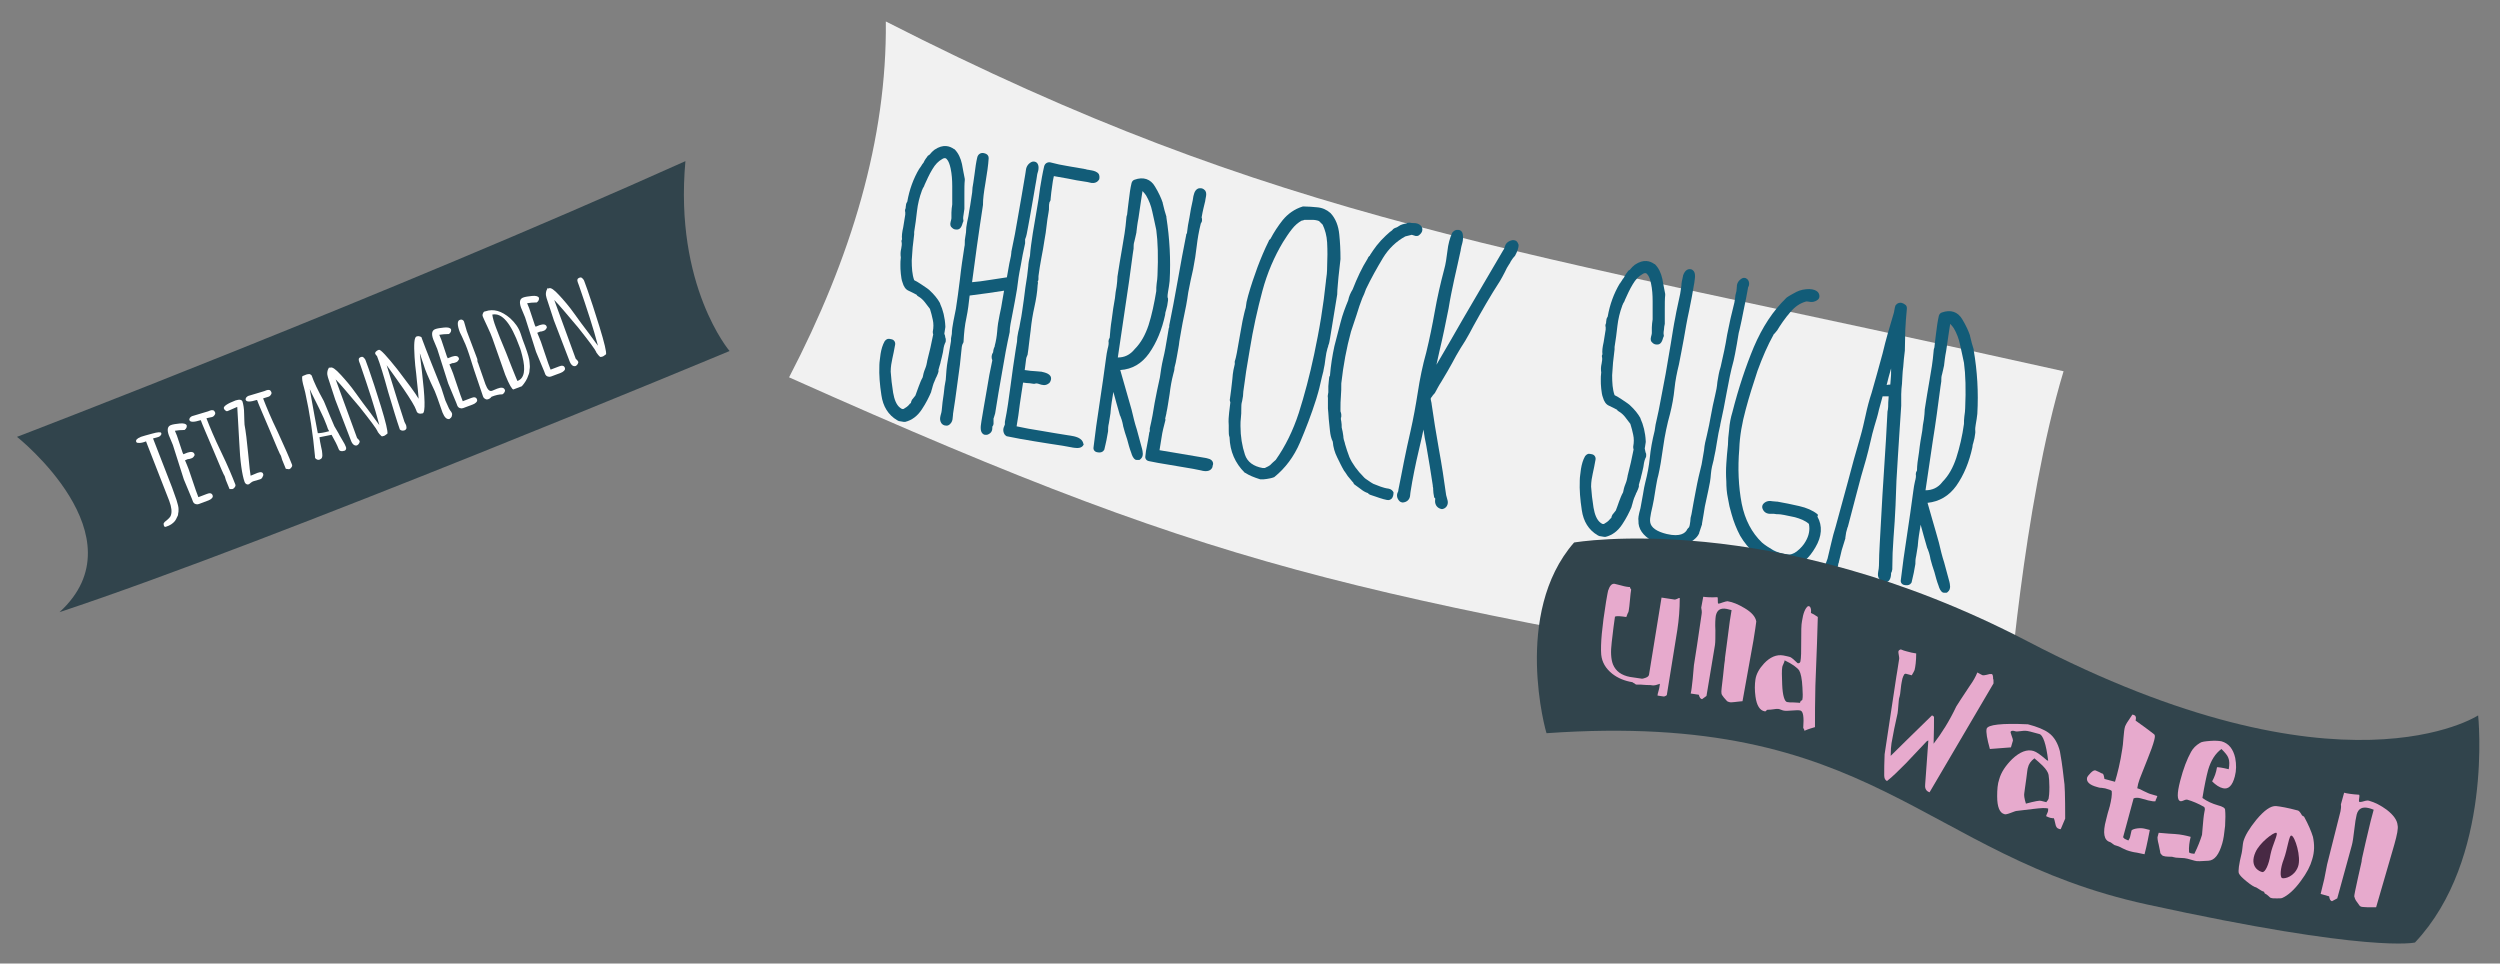 <?xml version="1.0" encoding="utf-8"?>
<!-- Generator: Adobe Illustrator 22.1.0, SVG Export Plug-In . SVG Version: 6.00 Build 0)  -->
<svg version="1.1" id="Ebene_1" xmlns="http://www.w3.org/2000/svg" xmlns:xlink="http://www.w3.org/1999/xlink" x="0px" y="0px"
	 viewBox="0 0 617.5 238" style="enable-background:new 0 0 617.5 238;" xml:space="preserve">
<rect x="0" y="0" width="617.5" height="238" fill="#808080" stroke="none"/>
<style type="text/css">
	.st0{fill:#31444C;}
	.st1{fill:#FFFFFF;}
	.st2{fill:#F1F1F1;}
	.st3{fill:#125C78;}
	.st4{fill:#E7AACD;}
	.st5{fill:#482944;}
</style>
<path class="st0" d="M4.2,107.9c0,0,31,24.6,10.5,43.3c53.1-17.6,165.5-64.5,165.5-64.5s-13.7-16.1-10.9-46.9
	C95.4,73,4.2,107.9,4.2,107.9"/>
<g>
	<path class="st1" d="M37.8,108.3l4.7,12.1l1.1,3.1c0.3,1,0.5,1.7,0.5,2.2c0,0.5,0,0.9-0.1,1.2c0,0.3-0.1,0.6-0.3,0.9
		c-0.1,0.3-0.3,0.6-0.5,0.9c-0.5,0.6-1.2,1.1-2.2,1.4c-0.2,0.1-0.4,0-0.5-0.2l-0.1-0.5c0-0.1,0.1-0.3,0.3-0.5
		c0.9-0.7,1.4-1.2,1.5-1.6c0.3-0.8,0.2-2-0.4-3.6l-5.7-14.6l0-0.1c-0.7,0.3-1.3,0.4-1.6,0.4c-0.4,0-0.6,0-0.7-0.1
		c-0.1,0-0.1-0.1-0.2-0.3c0-0.1,0-0.3,0.2-0.5c0.2-0.2,0.5-0.4,1-0.6c0.5-0.2,1.4-0.4,2.8-0.8c1.4-0.4,2.1-0.4,2.2-0.2
		c0.1,0.2,0.1,0.4-0.1,0.6c-0.1,0.2-0.3,0.3-0.5,0.4L37.8,108.3z"/>
	<path class="st1" d="M42.7,109.9l-1-2.4c-0.5-1.4-0.3-2.2,0.5-2.5c0.5-0.2,1.3-0.3,2.2-0.4c1-0.1,1.5,0.1,1.7,0.4
		c0.1,0.4,0,0.8-0.5,1.2c-1,0-1.8,0.1-2.4,0.2c0.2,0.4,0.3,0.8,0.5,1.2l1.4,4.2c0,0,0.1,0.2,0.2,0.4l1-0.4c0.9-0.3,1.5-0.2,1.7,0.3
		c0.1,0.2,0.1,0.4-0.1,0.6c-0.1,0.2-0.3,0.4-0.6,0.5c-0.3,0.1-0.5,0.2-0.9,0.2l-0.7,0.3c0.3,0.7,0.6,1.4,0.9,2.2l1.8,5.3
		c0.4,1.1,0.6,1.6,0.6,1.6l2.1-0.8c0.7-0.3,1.2-0.2,1.4,0.3c0.1,0.3,0.1,0.5-0.2,0.8c-0.2,0.2-0.5,0.4-0.8,0.5l-2.4,0.9
		c-0.3,0.1-0.5,0.1-0.8,0c-0.3-0.1-0.5-0.3-0.6-0.5l-0.3-0.8l-2-4.8L42.7,109.9z"/>
	<path class="st1" d="M56.7,120.8l-0.9-2.2c0,0-0.1-0.3-0.3-1c-0.2-0.2-1.1-2.3-2.8-6.4c-1.7-4-2.8-6.5-3.1-7.4c0,0-0.1,0-0.1,0
		c-1.6,0.5-2.5,0.5-2.7,0c-0.1-0.2,0-0.4,0.1-0.6c0.2-0.2,0.3-0.3,0.5-0.4l4-1.2l0.5-0.2c0.6-0.2,1-0.1,1.2,0.4
		c0.1,0.2,0.1,0.5-0.1,0.7c-0.1,0.2-0.3,0.4-0.6,0.5l-1.4,0.3l0.1,0.3c0.7,1.8,1.8,4.5,3.5,8s2.8,6.2,3.5,8c0.1,0.2,0.1,0.5-0.1,0.7
		c-0.1,0.2-0.3,0.4-0.6,0.5L56.7,120.8z"/>
	<path class="st1" d="M64.2,118.4l-1.7,0.5c-0.1,0-0.3,0.2-0.5,0.3c-0.2,0.2-0.4,0.3-0.5,0.4c-0.2,0.1-0.4,0.1-0.6,0
		c-0.2-0.1-0.4-0.3-0.5-0.6c-0.6-1.7-1.1-5-1.3-9.7c-0.3-4.8-0.4-7.7-0.5-8.8l-2.3,1c-0.2,0.1-0.4,0.1-0.6-0.1
		c-0.2-0.1-0.3-0.3-0.4-0.5c-0.2-0.5,0.8-1.2,2.9-2c1-0.3,1.5-0.2,1.7,0.3c0.2,0.7,0.4,1.7,0.4,3c0,1.3,0.1,2.2,0.1,2.7
		c0.3,1.6,0.6,4,0.9,7.2c0.3,3.2,0.5,5,0.6,5.4l0.5-0.2l1.2-0.5l0,0c0.8-0.3,1.3-0.2,1.4,0.3c0.1,0.2,0,0.4-0.1,0.6
		C64.7,118.2,64.5,118.3,64.2,118.4z"/>
	<path class="st1" d="M70.6,115.8l-0.9-2.2c0,0-0.1-0.3-0.3-1c-0.2-0.2-1.1-2.3-2.8-6.4c-1.7-4-2.8-6.5-3.1-7.4c0,0-0.1,0-0.1,0
		c-1.6,0.5-2.5,0.5-2.7,0c-0.1-0.2,0-0.4,0.1-0.6c0.2-0.2,0.3-0.3,0.5-0.4l4-1.2l0.5-0.2c0.6-0.2,1-0.1,1.2,0.4
		c0.1,0.2,0.1,0.5-0.1,0.7c-0.1,0.2-0.3,0.4-0.6,0.5L65,98.4l0.1,0.3c0.7,1.8,1.8,4.5,3.5,8c1.6,3.5,2.8,6.2,3.5,8
		c0.1,0.2,0.1,0.5-0.1,0.7c-0.1,0.2-0.3,0.4-0.6,0.5L70.6,115.8z"/>
	<path class="st1" d="M82.6,105.3l1,1.7c0.1,0.2,0.4,0.8,0.9,1.6c0.5,0.8,0.8,1.4,0.9,1.7l0,0c0.2,0.4,0.1,0.8-0.2,1
		c-0.4,0.1-0.7,0.2-1,0.1c-0.3,0-0.5-0.3-0.6-0.6c-0.3-0.8-0.9-2-1.7-3.4l-3,0.6c0.1,0.7,0.2,1.5,0.4,2.3c0.2,0.8,0.3,1.4,0.3,1.8
		c0.1,0.8-0.1,1.2-0.6,1.4c-0.2,0.1-0.5,0.1-0.7,0c-0.2-0.1-0.4-0.2-0.5-0.5l0-0.3c-0.5-5.5-1.3-10.7-2.4-15.7
		c0-0.1-0.1-0.5-0.3-1.2c-0.4-1.4-0.6-2.4-0.4-2.9l1-0.4c0.3-0.1,0.5-0.1,0.8-0.1c0.2,0.1,0.4,0.2,0.5,0.4c0.5,1.5,1.5,3.6,3,6.3
		C81.2,102.1,82.1,104.1,82.6,105.3z M81.3,106.5c-0.2-0.3-0.4-0.7-0.6-1.4c-0.3-0.7-0.6-1.6-1.1-2.6c-0.5-1-1-2.2-1.7-3.5
		c-0.7-1.3-1.1-2.3-1.4-2.9c0.9,5.2,1.6,8.8,2,10.9C79,107,79.9,106.9,81.3,106.5z"/>
	<path class="st1" d="M82.8,98.7L81,93.2c-0.3-0.9-0.2-1.7,0.3-2.5l0.1,0.2c0.1-0.1,0.1-0.1,0.2-0.1c0.5-0.2,1.3,0.4,2.5,1.7
		c1.2,1.3,2.5,2.8,3.7,4.5c1.2,1.7,2.4,3.3,3.7,5c1.2,1.7,2,2.7,2.2,3c-1.1-4.2-2.7-9.1-4.7-14.9l-0.3-0.8c-0.2-0.6-0.1-0.9,0.4-1.1
		c0.3-0.1,0.5-0.1,0.7,0.1c0.2,0.2,0.4,0.4,0.5,0.7l0.8,2.2c0.8,2.3,1.8,5.3,3,9.2c1.2,3.9,1.7,6.1,1.6,6.7c-0.5,0.4-0.8,0.6-1,0.6
		c-0.2,0.1-0.4,0.1-0.5,0s-0.3-0.3-0.5-0.5c-0.2-0.3-0.3-0.4-0.4-0.5l0-0.1c-0.3-0.7-1.8-2.7-4.5-6.1c-2.8-3.3-4.7-5.6-5.9-6.8
		l5.3,14.5c0,0,0.1,0.1,0.2,0.2c0.2,0.2,0.3,0.3,0.4,0.5c0.1,0.2,0,0.4-0.1,0.6c-0.1,0.2-0.3,0.4-0.5,0.5c-0.6,0.2-1.2-0.2-1.6-1.4
		L82.8,98.7z"/>
	<path class="st1" d="M109.3,101.9l-1.3-3.7c-0.3-0.9-0.8-2.1-1.6-3.7c-0.7-1.6-1.2-2.7-1.4-3.3c-0.2-0.6-0.4-1.3-0.7-2.1
		c-0.3-0.8-0.4-1.4-0.6-1.8c0,0.3,0.2,1.7,0.5,4.3c0.8,6.8,0.9,10.3,0.2,10.5c-0.4,0.1-0.7,0.1-1,0c-0.3-0.1-0.5-0.4-0.6-0.8
		c-0.3-0.9-1.4-2.7-3.1-5.2c-1.8-2.6-3.2-4.5-4.2-5.9c2.1,6.9,3.6,11.6,4.4,14l0.4,0.8c0.1,0.3,0.1,0.6,0.1,0.8
		c-0.1,0.2-0.2,0.4-0.5,0.5c-0.3,0.1-0.5,0.1-0.8,0c-0.2-0.1-0.4-0.2-0.4-0.4c-0.7-2-1.6-5-2.8-9c-1.1-4-2-7-2.8-9
		c-0.2-0.1-0.3-0.3-0.4-0.5c-0.1-0.2,0-0.4,0.2-0.6c0.2-0.2,0.4-0.3,0.7-0.4c0.4-0.1,1.9,1.5,4.6,4.9c2.6,3.4,4.4,5.8,5.2,7.2
		c0-0.3-0.1-1.1-0.2-2.3c-0.1-1.2-0.3-2.5-0.4-3.9c-0.2-1.4-0.3-2.7-0.4-4.1c-0.2-3.2-0.1-4.9,0.5-5.1c0.3-0.1,0.5-0.1,0.8,0
		c0.3,0.1,0.5,0.2,0.5,0.5c0.5,1.4,1.3,3.4,2.4,6.2c1.1,2.7,1.9,4.7,2.4,6l1,3.1l0,0c0.1,0.2,0.4,0.9,0.9,2l0.3,0.5
		c0.2,0.2,0.3,0.4,0.4,0.6c0.1,0.2,0.1,0.5,0,0.8c-0.1,0.3-0.3,0.5-0.6,0.7C110.3,103.6,109.8,103.1,109.3,101.9z"/>
	<path class="st1" d="M108,86.2l-1-2.4c-0.5-1.4-0.3-2.2,0.5-2.5c0.5-0.2,1.3-0.3,2.2-0.4c1-0.1,1.5,0.1,1.7,0.4
		c0.1,0.4,0,0.8-0.5,1.2c-1,0-1.8,0.1-2.4,0.2c0.2,0.4,0.3,0.8,0.5,1.2l1.4,4.2c0,0,0.1,0.2,0.2,0.4l1-0.4c0.9-0.3,1.5-0.2,1.7,0.3
		c0.1,0.2,0.1,0.4-0.1,0.6c-0.1,0.2-0.3,0.4-0.6,0.5c-0.3,0.1-0.5,0.2-0.9,0.2l-0.7,0.3c0.3,0.7,0.6,1.4,0.9,2.2l1.8,5.3
		c0.4,1.1,0.6,1.6,0.6,1.6l2.1-0.8c0.7-0.3,1.2-0.2,1.4,0.3c0.1,0.3,0.1,0.5-0.2,0.8c-0.2,0.2-0.5,0.4-0.8,0.5l-2.4,0.9
		c-0.3,0.1-0.5,0.1-0.8,0c-0.3-0.1-0.5-0.3-0.6-0.5l-0.3-0.8l-2-4.8L108,86.2z"/>
	<path class="st1" d="M115.3,81.8l2.6,6.9c0,0.3,0,0.7,0.2,1l0.2,0.6l1.6,4.6c0.5,1.3,1,1.9,1.7,1.6l1.2-0.5c1-0.4,1.7-0.3,1.9,0.3
		c0.1,0.2,0,0.4-0.1,0.6c-0.1,0.2-0.3,0.4-0.5,0.5c-0.8,0-1.7,0.2-2.7,0.6c-0.2,0.3-0.5,0.5-0.8,0.6c-0.3,0.1-0.5,0.1-0.8-0.1
		c-0.2-0.1-0.4-0.3-0.5-0.6c-0.5-1.4-1.2-3.6-2.2-6.5c-0.9-2.9-1.6-5.1-2.2-6.5l-0.1-0.2c-0.5-1.2-0.9-2-1.2-2.6
		c-0.7-1.8-0.7-2.9,0-3.1c0.2-0.1,0.4-0.1,0.6,0c0.2,0.1,0.3,0.2,0.4,0.4L115.3,81.8z"/>
	<path class="st1" d="M124.8,92.6l-3.2-9.1c-0.2-0.6-0.6-1.5-1.2-2.8c-0.6-1.2-0.9-2-1.1-2.4s-0.1-0.7,0-0.9
		c0.1-0.3,0.3-0.5,0.6-0.5c2-0.7,4-0.1,6.1,1.7c1.2,1.1,2.1,2.3,2.6,3.8l0.5,1.5l0.6,1.6c0.7,1.9,1.1,3.3,1.1,4
		c0.1,0.7,0.1,1.3,0,1.8c0,0.5-0.1,1-0.3,1.4c-0.3,1-0.9,1.9-1.6,2.7l-2.1,0.8C126.5,96.2,125.8,95.1,124.8,92.6z M127.5,93.4
		l0.3,0.7c1.7-0.6,2.1-2.7,1.2-6.2c-0.2-0.8-0.4-1.6-0.7-2.3c-2.1-5.8-4.3-8.4-6.7-7.9c0.1,0.8,0.4,1.9,0.9,3.2
		c0.5,1.3,1.3,3.4,2.5,6.2C126.1,89.9,126.9,92,127.5,93.4z"/>
	<path class="st1" d="M129.7,78.4l-1-2.4c-0.5-1.4-0.3-2.2,0.5-2.5c0.5-0.2,1.3-0.3,2.2-0.4c1-0.1,1.5,0.1,1.7,0.4
		c0.1,0.4,0,0.8-0.5,1.2c-1,0-1.8,0.1-2.4,0.2c0.2,0.4,0.3,0.8,0.5,1.2l1.4,4.2c0,0,0.1,0.2,0.2,0.4l1-0.4c0.9-0.3,1.5-0.2,1.7,0.3
		c0.1,0.2,0.1,0.4-0.1,0.6c-0.1,0.2-0.3,0.4-0.6,0.5c-0.3,0.1-0.5,0.2-0.9,0.2l-0.7,0.3c0.3,0.7,0.6,1.4,0.9,2.2l1.8,5.3
		c0.4,1.1,0.6,1.6,0.6,1.6l2.1-0.8c0.7-0.3,1.2-0.2,1.4,0.3c0.1,0.3,0.1,0.5-0.2,0.8c-0.2,0.2-0.5,0.4-0.8,0.5l-2.4,0.9
		c-0.3,0.1-0.5,0.1-0.8,0s-0.5-0.3-0.6-0.5l-0.3-0.8l-2-4.8L129.7,78.4z"/>
	<path class="st1" d="M136.8,79.1l-1.8-5.5c-0.3-0.9-0.2-1.7,0.3-2.5l0.1,0.2c0.1-0.1,0.1-0.1,0.2-0.1c0.5-0.2,1.3,0.4,2.5,1.7
		c1.2,1.3,2.5,2.8,3.7,4.5c1.2,1.7,2.4,3.3,3.7,5c1.2,1.7,2,2.7,2.2,3c-1.1-4.2-2.7-9.1-4.7-14.9l-0.3-0.8c-0.2-0.6-0.1-0.9,0.4-1.1
		c0.3-0.1,0.5-0.1,0.7,0.1c0.2,0.2,0.4,0.4,0.5,0.7l0.8,2.2c0.8,2.3,1.8,5.3,3,9.2c1.2,3.9,1.7,6.1,1.6,6.7c-0.5,0.4-0.8,0.6-1,0.6
		c-0.2,0.1-0.4,0.1-0.5,0c-0.2-0.1-0.3-0.3-0.5-0.5c-0.2-0.3-0.3-0.4-0.4-0.5l0-0.1c-0.3-0.7-1.8-2.7-4.5-6.1
		c-2.8-3.3-4.7-5.6-5.9-6.8l5.3,14.5c0,0,0.1,0.1,0.2,0.2c0.2,0.2,0.3,0.3,0.4,0.5c0.1,0.2,0,0.4-0.1,0.6c-0.1,0.2-0.3,0.4-0.5,0.5
		c-0.6,0.2-1.2-0.2-1.6-1.4L136.8,79.1z"/>
</g>
<path class="st2" d="M495.9,175.5c-163.1-29.5-185.1-30.5-301-82.3c15.4-29.6,24.2-58.9,23.9-87.9c97.8,49.9,153,55.6,290.9,86.4
	C499.6,125.1,495.9,175.5,495.9,175.5"/>
<path class="st3" d="M233.3,82.6c0-0.1-0.1-0.2,0-0.5l0.2-1.3c0-0.1,0-0.2,0-0.2c-0.1-2.2-0.6-4.1-1.3-5.6c0,0,0-0.1,0-0.1
	c-0.6-1.1-1.5-2.2-2.6-3.2c0,0-0.1-0.1-0.1-0.1c-0.6-0.5-1.3-0.9-2-1.4c-0.6-0.4-1.1-0.7-1.7-1c-0.5-1.4-0.6-3.1-0.6-4.9
	c0.1-2.1,0.3-4.2,0.6-6.4c0-0.2,0-0.5,0-0.6c0.3-1.7,0.5-3.5,0.7-5.2c0.2-1.7,0.6-3.4,1.2-5c0-0.1,0-0.1,0.1-0.2c0,0,0-0.1,0.1-0.3
	c0.2-0.3,0.3-0.5,0.4-0.7c0,0,0-0.1,0-0.1c0.6-1.3,1.2-2.7,2-4c0.7-1.2,1.5-2,2.4-2.5c0.3-0.2,0.6-0.3,0.9-0.2
	c0.2,0.1,0.8,0.6,1.2,2.5c0.3,1.4,0.4,2.9,0.4,4.4c0,1.6,0,3.1,0,4.5c-0.1,0.7-0.2,1.4-0.2,2c0,0.6,0,1.1,0,1.4
	c0,0.2-0.1,0.5-0.2,0.9c-0.2,0.7,0,1.2,0.3,1.4c0.2,0.2,0.5,0.5,1.1,0.5c1.1,0.1,1.4-1,1.6-1.7l0,0c0.2-0.3,0.2-0.6,0.1-0.9
	c0-0.3,0-0.7,0.1-1.1c0.1-0.5,0.1-0.9,0.2-1.4c0,0,0-0.1,0-0.1c0-0.9,0-2,0-3.5c0-1.4,0-2.6,0.1-3.5c0-0.1,0-0.2,0-0.3
	c-0.2-1.2-0.5-2.4-0.7-3.7c-0.3-1.4-0.9-2.7-1.8-3.6c0,0-0.1-0.1-0.2-0.1c-1-0.7-2.6-1.3-4.8,0.2c0,0,0,0,0,0
	c-0.4,0.3-0.8,0.7-1.2,1.2l-0.3,0.2c-0.1,0.1-0.2,0.1-0.2,0.2c-0.3,0.4-0.7,0.9-1,1.6c-0.2,0.2-0.4,0.5-0.5,0.7l-0.4,0.6
	c0,0,0,0.1-0.1,0.1c-1.5,2.5-2.5,5.3-3,8.2c-0.1,0.2-0.2,0.3-0.3,0.6c0,0,0,0.1,0,0.1c-0.1,0.5-0.1,0.8-0.1,0.9
	c-0.2,0.4-0.2,0.7-0.1,1c0,0.2,0,0.4,0,0.6c-0.1,0.7-0.3,1.8-0.5,3.1c-0.3,1.3-0.4,2.3-0.3,3c-0.1,0.2-0.2,0.4-0.1,0.7
	c0.1,0.5,0,1-0.1,1.6c-0.2,0.8-0.2,1.5-0.1,2.2c-0.1,0.7-0.1,1.3-0.1,1.8c0,0.6,0,1.4,0.1,2.2c0.1,0.9,0.2,1.6,0.4,2.1
	c0.3,1.1,0.8,1.8,1.5,2.1c0.8,0.4,1.5,0.7,2,1c0.1,0.2,0.2,0.3,0.4,0.4c0.7,0.4,1.2,0.9,1.6,1.4c0.4,0.6,0.9,1.1,1.3,1.7
	c0.3,0.9,0.5,1.8,0.7,2.7c0.2,0.9,0.2,1.9,0,2.9c0,0.3,0,0.5,0.1,0.7c-0.4,2.1-0.9,4.3-1.5,6.6c0,0,0,0.1,0,0.1
	c-0.1,0.5-0.2,1.1-0.5,1.8c-0.3,0.7-0.5,1.5-0.6,2.1c-0.4,0.7-0.7,1.5-1,2.3c-0.3,0.7-0.5,1.5-0.8,2.2l-0.8,1
	c-0.1,0.1-0.1,0.1-0.1,0.2c-0.1,0.2-0.2,0.4-0.2,0.6l-0.2,0.2c-0.1,0-0.1,0.1-0.2,0.2c-0.4,0.5-0.9,0.8-1.4,1.1
	c-0.1,0-0.3,0.2-0.9-0.3c-0.9-0.7-1.4-2-1.7-3.7c-0.3-1.9-0.5-3.6-0.6-5.2c0-1.2,0.2-2.3,0.4-3.2c0.2-1,0.5-2.2,0.7-3.5
	c0.1-0.6-0.3-1.2-0.9-1.3l-0.5-0.1c-0.5-0.1-0.9,0.2-1.2,0.6c-0.5,0.9-0.8,1.9-1,3.1c-0.1,1-0.3,2-0.3,2.8c0,0,0,0,0,0.1
	c-0.1,2.3,0.1,4.7,0.5,7.3c0.4,2.8,1.7,4.9,3.9,6.2c0.1,0.1,0.3,0.1,0.4,0.2l1.2,0.2c0.1,0,0.3,0,0.4,0c1.6-0.4,3-1.4,4.1-3.1
	c1-1.5,1.7-2.9,2.3-4.3c0,0,0-0.1,0-0.1c0.1-0.4,0.3-0.9,0.4-1.4c0.1-0.4,0.3-0.9,0.5-1.3c0-0.1,0-0.1,0.1-0.2c0,0,0-0.2,0.3-0.7
	c0.3-0.6,0.4-1,0.5-1.3c0-0.2,0-0.3,0-0.5c0.1-0.2,0.1-0.4,0.2-0.7c0.1-0.3,0.2-0.7,0.3-1c0,0,0-0.1,0-0.1c0.2-0.7,0.4-1.6,0.6-2.5
	c0.1-0.7,0.2-1.5,0.5-2.2c0.1-0.2,0.2-0.3,0.2-0.6c0-0.2,0-0.3,0-0.5C233.4,83.3,233.5,82.9,233.3,82.6 M232.2,85.2L232.2,85.2
	c0.1,0,0.1,0,0.2,0C232.3,85.2,232.3,85.2,232.2,85.2"/>
<path class="st3" d="M256.1,40.2c-0.3-0.3-0.9-0.4-1.3-0.2c-0.8,0.4-1.3,1.1-1.4,2c-0.1,0.5-0.1,0.9-0.2,1.3
	c-0.6,3.4-1.1,6.7-1.7,9.9c-0.5,3.1-1.1,6.2-1.7,9c0,0.1,0,0.1,0,0.2c0,0.3-0.1,1-0.5,2.7c-0.2,1.1-0.4,2.3-0.6,3.4
	c-1.5,0.2-3.1,0.5-4.6,0.7c-1.3,0.2-2.6,0.4-4,0.5c0.4-2.9,0.8-5.9,1.2-8.9c0.5-3.5,1-7,1.5-10.2c0-0.1,0-0.1,0-0.2
	c0-1.2,0.2-2.9,0.6-5.2c0.4-2.4,0.7-4.4,0.8-6.1c0-0.4-0.1-1.1-1.3-1.3c-0.7-0.1-1.3,0.3-1.5,1c-0.3,1.2-0.5,2.7-0.7,4.3
	c-0.2,1.6-0.4,2.7-0.5,3.3c0,0,0,0.1,0,0.1c0,0.5-0.1,1.4-0.3,2.5c-0.2,1.2-0.3,2.2-0.5,3.1c-0.1,0.9-0.3,1.8-0.5,2.7
	c-0.2,0.9-0.3,1.8-0.3,2.6l-0.2,1.3c-0.1,0.4-0.1,0.8-0.1,1.3c0,0.4,0,0.7-0.1,1c-0.4,2.6-0.8,5.2-1.1,8c-0.3,2.7-0.7,5.2-1,7.3
	c-0.2,1-0.4,2-0.6,3c-0.2,1.1-0.4,2.2-0.4,3.2l-0.2,1.1c0,0.2,0,0.4,0,0.6c0,0,0,0,0,0l-0.8,4.8c-0.3,1.6-0.4,3.3-0.5,4.8
	c-0.2,1-0.4,2.2-0.5,3.5c-0.2,1.3-0.4,2.7-0.5,4.1c0,0.2-0.1,0.6-0.3,1.3c-0.2,0.8-0.1,1.3,0.2,1.8c0.2,0.3,0.6,0.6,1,0.6
	c0.4,0.1,0.8,0,1.1-0.3c0.5-0.4,0.7-1.1,0.7-1.5c0.1-0.8,0.1-1,0.1-1.1c0.4-2.5,0.7-4.6,0.9-6.2c0.2-1.6,0.5-3.6,0.8-5.9
	c0.1-0.8,0.2-1.7,0.3-2.9c0.1-1.3,0.2-2,0.4-2.3l0,0c0.1-0.2,0.2-0.3,0.2-0.5c0,0,0-0.1,0-0.1c0.1-2,0.3-4,0.7-5.8
	c0.4-1.9,0.6-3.7,0.8-5.5c1.5-0.2,3-0.4,4.5-0.6c1.4-0.2,2.7-0.4,4-0.6l-0.4,2.3c-0.2,1.2-0.4,2.5-0.7,3.7c-0.3,1.4-0.5,2.7-0.6,4.1
	c-0.1,1.2-0.3,2.4-0.6,3.5c0,0,0,0.1,0,0.1c0,0,0,0.1-0.2,0.5c-0.1,0.3-0.2,0.7-0.2,1c-0.4,0.6-0.5,1.3-0.2,2
	c-0.5,2.3-1,4.9-1.4,7.5c-0.5,2.7-0.9,5.3-1.3,7.6c-0.3,1.7-0.2,2.5,0.3,3c0.2,0.2,0.4,0.3,0.6,0.3c0.2,0,0.3,0,0.5,0
	c1.3-0.4,1.3-1.4,1.3-1.7c0-0.1,0-0.2,0-0.3c0.2-0.3,0.3-0.5,0.3-0.7c0-0.3,0-0.5,0-0.9c0-0.1,0-0.3,0-0.4c0,0,0-0.1,0.1-0.3
	c0.1-0.3,0.2-0.6,0.3-1c0.5-3.3,1.1-6.7,1.7-10.1c0.6-3.6,1.2-6.9,1.9-10c0-0.1,0-0.1,0-0.2c0-0.9,0.3-2.4,0.7-4.4
	c0.4-2.1,0.8-4.1,1.1-6c0.2-1.8,0.5-3.8,0.9-5.7c0.3-1.9,0.7-3.8,1.1-5.6c0-0.2,0-0.3,0-0.5c0-0.2,0-0.4,0-0.5
	c0.2-0.4,0.3-0.9,0.4-1.3c0.3-1.4,0.5-2.8,0.8-4.3l0.7-4c0.2-1.3,0.4-2.4,0.6-3.5c0.2-1.2,0.4-2.1,0.5-3
	C256.6,41.9,256.7,40.8,256.1,40.2 M242.2,38.9C242.2,38.8,242.2,38.8,242.2,38.9C242.2,38.8,242.2,38.8,242.2,38.9 M242.2,38.9
	C242.2,38.9,242.2,38.9,242.2,38.9C242.2,38.9,242.2,38.9,242.2,38.9C242.2,38.9,242.2,38.9,242.2,38.9"/>
<path class="st3" d="M266.3,108.1C266.3,108.1,266.3,108.1,266.3,108.1c-0.7-0.3-1.3-0.4-1.9-0.5c-0.5-0.1-0.9-0.1-1.3-0.2
	c-1.5-0.2-3.5-0.6-6-1c-2.1-0.3-4.1-0.7-6-1.1c0.3-1.8,0.6-3.6,0.8-5.5c0.3-1.8,0.5-3.6,0.8-5.3c0.3,0,0.6,0.1,0.8,0.1
	c0.5,0,1.2,0.1,1.8,0.2c0.2,0,0.4,0,0.6-0.1c0.1,0,0.4,0,0.9,0.2c0.6,0.2,1.4,0.4,2.1-0.1c0.4-0.2,0.6-0.6,0.7-1.1
	c0.2-1.4-1.6-1.7-2.4-1.9c0,0-0.1,0-0.1,0c-0.7-0.1-1.5-0.1-2.5-0.2c-0.5-0.1-1-0.1-1.5-0.2c0.1-0.5,0.1-0.9,0.2-1.5
	c0.1-1.1,0.2-1.7,0.4-2c0-0.1,0-0.1,0.1-0.2c0.1-0.8,0.3-1.9,0.4-3.1c0.1-1.1,0.3-2.2,0.4-3.2c0,0,0,0,0-0.1
	c0.2-1.9,0.5-3.7,0.9-5.5c0.4-1.8,0.7-3.6,0.8-5.4c0.1-0.4,0.1-0.7,0-0.9c0,0,0-0.1,0.1-0.1c0.1-0.2,0.1-0.4,0.1-0.6
	c0-0.2,0-0.4,0-0.6c0.2-1.4,0.4-2.9,0.7-4.4c0.3-1.6,0.6-3.1,0.8-4.6c0.2-1.1,0.4-2.3,0.5-3.4c0.1-1.1,0.3-2.2,0.5-3.4
	c0.1-0.4,0.1-0.8,0.1-1.3c0-0.4,0-0.7,0.1-1c0,0,0-0.1,0-0.1c0.2-0.3,0.3-0.5,0.3-0.8c0,0,0,0,0-0.1c0.1-1,0.2-2.1,0.4-3.3
	c0.1-0.8,0.2-1.5,0.4-2.3c1.1,0.2,2.3,0.4,3.4,0.6c1.4,0.3,3,0.6,4.5,0.8c0.2,0,0.5,0.1,1,0.2c0.3,0.1,1.3,0.3,2-0.4
	c0.1-0.1,0.2-0.3,0.3-0.4c0.1-0.4,0.1-0.9-0.1-1.3c-0.4-0.6-1.2-0.8-1.7-0.9c-1-0.2-1.2-0.2-1.2-0.2c-0.1,0-0.2-0.1-0.3-0.1
	l-4.6-0.8c-1.3-0.2-2.7-0.5-4.2-0.9c-0.6-0.1-1.3,0.2-1.5,1c-0.4,1.7-0.7,3.5-1,5.3c-0.2,1.8-0.5,3.6-0.8,5.3l-1,5.9
	c-0.3,2.1-0.6,3.9-0.7,5.6c-0.1,0.5-0.3,1.2-0.4,2.2c0,0.1,0,0.1,0,0.2c0,0.2-0.1,0.8-0.3,2.6c-0.3,1.9-0.6,3.8-0.8,5.7
	c-0.3,1.9-0.5,3.9-0.9,5.7c-0.1,0.8-0.3,1.6-0.5,2.4c-0.2,0.9-0.3,1.7-0.3,2.4l-0.3,1.8c-0.5,3.1-0.9,6.1-1.3,9.1
	c-0.4,3-0.8,6-1.4,8.9c0,0.2,0,0.3,0,0.5c0,0.2,0,0.3-0.1,0.4c-0.4,0.8-0.4,1.6,0.1,2.3c0.2,0.2,0.4,0.4,0.7,0.4
	c1.9,0.4,4.1,0.8,6.6,1.2c2.5,0.4,4.9,0.8,7,1.1c0.5,0.1,1.2,0.2,2.2,0.4c0.2,0,0.3,0.1,0.6,0.1c0.8,0.1,2,0.2,2.4-0.9
	C267.5,109.9,267.8,108.8,266.3,108.1"/>
<path class="st3" d="M288.5,72.1c0.2-1,0.3-1.9,0.4-2.7c0,0,0,0,0,0c0.3-5.3,0-10.5-0.8-15.7c0-0.1,0-0.1,0-0.2
	c-0.3-0.9-0.6-2-0.9-3.3c0,0,0-0.1,0-0.1c-0.4-1.2-1-2.5-1.9-4c-1.1-1.9-2.9-2.5-5.1-1.7c-0.3,0.1-0.6,0.4-0.7,0.8
	c-0.3,1.2-0.5,2.7-0.7,4.4c-0.2,1.4-0.3,2.6-0.4,3.4c-0.1,0.3-0.2,0.6-0.2,0.9c0,0,0,0,0,0.1c-0.2,2.5-0.6,4.8-1,7.1
	c-0.4,2.3-0.8,4.7-1.2,7.3c0,0.1,0,0.1,0,0.2c0,0.6-0.1,1.3-0.2,2.2c-0.2,0.9-0.3,1.8-0.4,2.8c-0.3,1.7-0.6,3.5-0.8,5.3
	c-0.3,1.8-0.4,3.3-0.5,4.5l-0.1,0.2c-0.1,0.2-0.2,0.4-0.2,0.7c0.1,0.5,0,1.1-0.2,1.8c-0.2,0.8-0.3,1.6-0.4,2.3
	c-0.5,3.6-1,7.4-1.6,11.2c-0.6,3.8-1.1,7.5-1.5,10.9c-0.1,0.6,0.3,1.1,0.9,1.2c0.5,0.1,1,0.1,1.4-0.2c0.2-0.2,0.4-0.4,0.4-0.6
	c0.2-0.7,0.3-1.4,0.5-2.2l0.4-2.2c0-0.1,0-0.2,0-0.2c0-0.4,0-1,0.2-1.8l0.4-2.5c0,0,0-0.1,0-0.1c0.1-1.5,0.4-3.3,0.7-5.1
	c0.5,1.8,1,3.7,1.6,5.7c0,0.1,0,0.1,0.1,0.2c0.2,0.5,0.5,1.3,0.7,2.4c0,0,0,0.1,0,0.1c0.3,1.1,0.6,2.2,1,3.3c0.3,1.1,0.6,2.3,1,3.3
	c0.2,0.7,0.5,1.4,1,1.7c0.1,0.1,0.3,0.1,0.4,0.1c0.2,0,0.4,0,0.6,0c0.1,0,0.2-0.1,0.3-0.2c0.9-0.7,0.5-2,0.4-2.5
	c-0.4-1.6-0.9-3.2-1.3-4.8c-0.5-1.5-0.9-3.2-1.3-4.9c-0.5-1.9-1.1-3.7-1.6-5.6c-0.4-1.4-0.8-2.8-1.2-4.2c3-0.2,5.3-1.6,7.1-4.1
	c1.9-2.7,3.2-5.9,4-9.6c0,0,0,0,0-0.1c0-0.3,0.1-0.6,0.2-0.9c0.1-0.4,0.2-0.8,0.3-1.2l0.2-1.3c0-0.2,0-0.4,0-0.5
	C288.4,73.6,288.3,73.3,288.5,72.1 M276.1,88.3c0.6-4.1,1.2-8.2,1.8-12.2c0.7-4.4,1.3-8.9,1.9-13.4l0.2-1.3c0-0.1,0-0.1,0-0.2
	c0-0.5,0-1,0.2-1.6c0.2-0.7,0.3-1.4,0.5-2.2c0,0,0-0.1,0-0.1c0.1-0.8,0.2-1.9,0.5-3.4c0.2-1.3,0.4-2.7,0.6-4.1
	c0.1-0.9,0.3-1.8,0.4-2.6c0,0,0,0,0.1,0.1c0.3,0.3,0.6,0.7,0.8,1c0.7,1.2,1.2,2.5,1.5,3.9c0.3,1.5,0.7,3,1,4.6
	c0.4,2.9,0.5,6.7,0.3,11.2c0,0.6-0.1,1.3-0.2,2c-0.1,0.7-0.1,1.3-0.1,1.9c-0.5,3-1.1,5.9-1.9,8.4c-0.8,2.4-1.9,4.4-3.4,5.9
	C279.1,87.7,277.7,88.3,276.1,88.3"/>
<path class="st3" d="M298.5,113.3c-0.4-0.1-0.6-0.2-0.8-0.2l-11.3-1.9l0.5-3.1c0.2-1.5,0.6-2.9,0.9-4.1c0.1-0.2,0.1-0.4,0-0.6
	c0-0.1,0.1-0.5,0.3-1.3c0,0,0,0,0-0.1c0.3-1.3,0.5-2.9,0.8-4.7c0.2-1.7,0.5-3.4,0.9-4.9c0.2-0.7,0.3-1.1,0.3-1.6
	c0.2-0.7,0.4-1.6,0.6-2.8c0.2-1.3,0.5-2.5,0.6-3.7c0.4-2.2,0.7-4.2,1.1-6c0.4-1.8,0.8-3.9,1.1-6.1c0.2-1,0.4-2,0.6-3
	c0.2-1,0.4-1.9,0.6-2.7c0,0,0,0,0,0c0.4-2,0.7-4,0.9-5.8c0.2-1.7,0.5-3.5,1-5.5c0.1-0.2,0.3-0.4,0.3-0.8c0-0.3,0-0.5-0.1-0.7
	c0.3-1.8,0.7-3.2,0.9-4.1c0,0,0-0.1,0-0.1l0.2-1.1c0.1-0.6,0-1.2-0.4-1.5c-0.2-0.2-0.6-0.5-1.3-0.4c-0.2,0-0.3,0.1-0.5,0.2
	c-0.6,0.4-0.9,1.2-1.1,2.8c-0.3,1.3-0.6,2.8-0.8,4.2c-0.3,1.4-0.5,2.7-0.6,3.7c0,0.2,0,0.2-0.1,0.3c-0.1,0.1-0.1,0.2-0.1,0.3
	c-0.7,3.5-1.4,7.3-2.1,11.3c-0.7,3.9-1.4,7.7-2.1,11.1c0,0,0,0,0,0.1c0,0.1,0,0.2,0,0.3c0,0.1-0.1,0.2-0.1,0.2l-0.4,2.4
	c-0.3,1.8-0.6,3.6-1,5.2c-0.4,1.7-0.6,3.2-0.8,4.6c-0.5,2.1-0.9,4.3-1.3,6.3c-0.3,2-0.7,4.2-1.2,6.3c0,0,0,0.1,0,0.1
	c0,0.2,0,0.4,0,0.6c-0.1,0.2-0.2,0.5-0.2,0.8c-0.2,1-0.3,2-0.5,2.8c-0.2,0.8-0.3,1.7-0.4,2.6c-0.1,0.6,0.3,1.1,0.9,1.2
	c1.4,0.3,3.1,0.6,5,0.9l5.9,1c0.5,0.1,1.1,0.2,2,0.4c0.1,0,0.3,0.1,0.4,0.1c1.6,0.3,2.2-0.4,2.4-1c0-0.1,0-0.1,0-0.2
	C299.9,114.3,299.4,113.5,298.5,113.3 M295.9,55.8C296,55.8,296,55.8,295.9,55.8C296,55.8,296,55.8,295.9,55.8L295.9,55.8z"/>
<path class="st3" d="M330.6,68.5c0.2-1.5,0.3-3,0.5-4.5c0,0,0-0.1,0-0.1c0-2.1-0.1-4.1-0.3-6c-0.2-2.1-0.9-3.9-2.1-5.2
	c0,0-0.1-0.1-0.1-0.1c-0.9-0.8-2-1.3-3.3-1.4c-1.1-0.1-2.2-0.2-3.2-0.2c-0.1,0-0.2,0-0.3,0c-2,0.6-3.7,1.8-5,3.4
	c-1.1,1.4-2.1,2.9-3,4.6c0,0-0.1,0.1-0.1,0.1c-0.1,0.1-0.3,0.2-0.3,0.4c-1.1,2.2-2,4.4-2.8,6.5c-0.8,2.2-1.6,4.5-2.3,7
	c-0.1,0.5-0.3,1.1-0.4,1.6l-0.2,1.4c-0.3,0.9-0.5,2-0.8,3.3c-0.2,1.3-0.5,2.6-0.7,3.9c-0.6,3.6-0.9,5.1-1.1,5.7
	c-0.2,0.4-0.1,0.7-0.1,1c-0.2,0.8-0.5,2-0.6,3.7c-0.2,1.9-0.4,3.5-0.6,4.9c-0.1,0.3,0,0.6,0.1,0.9c-0.1,1-0.2,1.8-0.3,2.5
	c-0.1,0.9-0.2,1.9-0.1,3.1c0,0,0,0,0,0c0,0.4,0,0.9,0,1.3c0,0.6,0,1.2,0.2,1.7c0.1,3.5,1.4,6.4,3.7,8.7c0.1,0.1,0.1,0.1,0.2,0.1
	c0.9,0.6,2.1,1.1,3.7,1.6c0,0,0.1,0,0.1,0c0.1,0,0.1,0,0.2,0c0.3,0,0.7,0,1.3-0.1c0.6-0.1,1.2-0.2,1.7-0.4c0.1,0,0.2-0.1,0.2-0.1
	c2.7-2.2,4.8-5,6.3-8.5c1.4-3.3,2.8-6.9,4-10.7c0.3-1,0.7-2.3,1-3.7c0.3-1.4,0.6-2.5,0.8-3.3c0,0,0-0.1,0-0.1c0.2-0.9,0.4-1.9,0.5-3
	c0.1-0.9,0.3-1.8,0.5-2.5c0.1-0.2,0.2-0.5,0.2-0.7c0.2-0.4,0.3-1,0.4-1.6l1.8-11c0,0,0-0.1,0-0.1C330.3,71.4,330.5,70,330.6,68.5
	 M306,88.6C306,88.6,306,88.6,306,88.6C306,88.6,306,88.6,306,88.6 M312.6,115.5c0,0-0.1,0-0.1,0.1c-0.1,0-0.1,0-0.1,0
	c-0.2,0-0.3,0-0.5,0c-2.3-0.4-3.8-1.5-4.4-3.3c-0.7-2.1-1.1-4.5-1.1-7.1c0-0.7,0-1.3,0.1-2c0.1-0.7,0.1-1.5,0.1-2.2c0,0,0-0.1,0-0.1
	c0-0.6,0-1.2,0.2-1.8c0.2-0.9,0.3-1.7,0.3-2.4c0.2-1.6,0.5-3.3,0.7-5l0.9-5.4c0.8-5,1.9-9.9,3.1-14.4c1.2-4.5,3-8.6,5.1-12.1
	c0.7-1.1,1.4-2.2,2.2-3.2c0.7-0.9,1.5-1.6,2.4-2.1c0.2,0,0.5-0.1,0.7-0.2c0.6,0,1.2,0,1.9,0c0.6,0,1.2,0.1,1.7,0.3
	c0.1,0.1,0.2,0.2,0.3,0.3c0.2,0.2,0.4,0.4,0.6,0.6c0.6,1.3,1,2.7,1.1,4.4c0.1,1.9,0.1,3.9,0,6c0,1.2-0.1,2.3-0.3,3.5c0,0,0,0,0,0.1
	c-0.3,2.9-0.7,5.9-1.2,9c-0.5,3.1-1.1,6.1-1.7,9c-1.1,5.2-2.4,10.1-3.8,14.5c-1.4,4.3-3.3,8.2-5.7,11.6c-0.5,0.4-1,0.9-1.4,1.3
	C313.4,115.1,313.1,115.3,312.6,115.5"/>
<path class="st3" d="M343,120.7c-0.8-0.1-1.4-0.3-2-0.5c-0.6-0.2-1.2-0.5-1.8-0.7c-0.4-0.2-0.8-0.5-1.1-0.7
	c-0.4-0.3-0.8-0.5-1.1-0.8c-1.8-1.8-3-3.5-3.7-5.1c-0.4-1.1-0.8-2.2-1.1-3.3c0,0,0,0,0-0.1c-0.2-0.6-0.4-1.2-0.4-1.8
	c-0.1-0.7-0.2-1.4-0.4-2.1c0-0.5,0-1-0.1-1.5c-0.1-0.3-0.1-0.6-0.1-0.9c0.1-0.1,0.1-0.2,0.1-0.4c0-0.1,0-0.2,0-0.4
	c0-0.2-0.1-0.5-0.2-0.8c0-0.1,0-0.2,0-0.4c0-0.1,0-0.2,0-0.2c0-1,0-2.1,0.1-3.1c0.1-1.1,0.1-2.1,0.1-3.2c0.5-4.5,1.3-8.8,2.4-12.8
	l1.4-4.2c0.4-1.4,0.9-2.8,1.4-4.1c0.3-0.6,0.6-1.3,0.9-2.2c1.3-2.7,2.7-5.2,4.2-7.7c1.4-2.3,3.3-4.1,5.5-5.3
	c0.7-0.2,1.2-0.3,1.6-0.4c0.3,0.1,0.6,0.2,1,0.3c0.3,0,0.6,0,0.8-0.2c0.8-0.6,0.9-1.3,0.8-1.6c0-0.3-0.2-0.6-0.4-0.8
	c-0.4-0.4-1-0.6-1.7-0.6c-0.3,0-0.7,0-1-0.1c-0.3,0-0.6,0-0.8,0.2c-0.7,0.1-1.4,0.3-1.8,0.6c-0.3,0.2-0.6,0.4-1,0.5
	c-0.2,0.1-0.4,0.2-0.5,0.3c-0.2,0.3-0.5,0.5-0.8,0.7c-0.3,0.3-0.7,0.6-1,0.9c-0.3,0.3-0.6,0.6-1.1,1.1c0,0-0.1,0.1-0.1,0.1
	c-0.1,0.1-0.4,0.5-1.1,1.3c0,0,0,0,0,0c-0.2,0.3-0.5,0.7-0.8,1.1c-0.3,0.4-0.5,0.8-0.8,1.2c0,0,0,0,0,0.1c-0.3,0.2-0.5,0.5-0.6,0.8
	c-1.4,2.2-2.6,4.8-3.7,7.6c-0.5,0.8-0.9,1.7-1.1,2.7c-0.7,1.7-1.4,3.5-1.9,5.5c-0.5,1.9-1,3.9-1.5,5.8c-0.5,2.3-0.9,4.8-1.1,7.3
	c-0.1,0.1-0.2,0.3-0.2,0.5c-0.1,0.6-0.1,1.3-0.2,2.1c0,0.7,0,1.2,0,1.5c-0.1,0.5-0.2,1-0.1,1.4c0,0.2,0,0.5,0,0.7c0,0.3,0,0.5,0,0.6
	c0,0.2,0,0.4,0,0.6c0,0.1,0,0.2,0,0.4c0,0.1,0,0.2,0,0.3c0.1,0.6,0.1,1.5,0.2,2.6c0,0,0,0,0,0c0.1,0.9,0.2,1.9,0.3,2.9
	c0.1,1,0.3,1.9,0.7,2.7c0.1,1.4,0.5,2.7,1.1,3.9c0.6,1.2,1.1,2.3,1.7,3.3c0,0,0,0.1,0.1,0.1l0.8,1.2c0.3,0.4,0.7,0.8,1,1.2
	c0.2,0.2,0.2,0.3,0.3,0.3c0.1,0.2,0.2,0.5,0.4,0.6c0.5,0.4,1,0.7,1.5,1.1c0.5,0.4,1.1,0.8,1.8,1c0,0,0,0,0,0
	c0.1,0.2,0.3,0.3,0.5,0.4c1.8,0.6,3.1,1.1,4.2,1.3c0,0,0,0,0.1,0c0.4,0.1,0.8-0.1,1.1-0.4c0.3-0.4,0.4-0.9,0.4-1.5
	C344,121.2,343.6,120.8,343,120.7"/>
<path class="st3" d="M374.6,59.6c-0.2-0.2-0.6-0.3-0.9-0.3c-1.4,0.2-1.9,1.1-2,1.6c-0.1,0.3-0.2,0.7-0.4,0.9c0,0,0,0,0,0
	c-3.2,5.5-6.6,11.2-9.9,16.9c-2.2,3.8-4.4,7.7-6.6,11.4c0.3-1.2,0.5-2.4,0.8-3.6c0.8-3.3,1.5-6.8,2.2-10.3c0.4-2.5,0.9-4.9,1.4-7.2
	c0.5-2.3,1.1-4.8,1.6-7.2c0,0,0,0,0-0.1c0.1-0.5,0.2-1.1,0.4-1.7c0.2-0.7,0.2-1.5,0.1-2.2c-0.1-0.5-0.4-0.9-0.9-1l-0.2,0
	c-0.5-0.1-0.9,0.1-1.1,0.3c-0.2,0.1-0.3,0.3-0.4,0.4c-0.6,1.3-1,2.8-1.2,4.6c-0.2,1.6-0.4,3.1-0.8,4.5c-0.9,3.4-1.7,6.9-2.3,10.3
	c-0.6,3.4-1.3,6.8-2.1,10.1c-0.9,3.2-1.6,6.6-2.1,9.9c-0.5,3.2-1.1,6.5-1.8,9.6c-0.6,2.5-1.1,5-1.6,7.4c-0.5,2.4-0.9,4.8-1.4,7.1
	c0,0,0,0,0,0.1c0,0.2-0.1,0.4-0.2,0.6c-0.3,0.7-0.1,1.5,0.5,2.1c0.2,0.2,0.4,0.2,0.6,0.3c0.1,0,0.2,0,0.3,0c0.9-0.1,1.6-0.7,1.7-1.7
	c0-0.4,0.1-0.7,0.1-0.9c0.5-3.2,1.2-6.7,2.1-10.5c0.4-1.7,0.8-3.4,1.1-4.9c0.2,1.4,0.4,2.7,0.7,4c0.6,3.3,1.1,6.6,1.6,9.8
	c0,0.1,0,0.1,0,0.2c0.1,0.3,0.1,0.6,0.1,0.9c0,0.5,0.1,1.1,0.2,1.6c0,0.2,0.1,0.4,0.3,0.5c0,0,0,0.1,0,0.2c-0.2,1.1,0.3,2.1,1.4,2.4
	c0.3,0.1,0.6,0,0.8-0.1c0.8-0.4,1.1-1.3,0.8-2.2c-0.1-0.4-0.2-0.8-0.3-1.1c-0.5-3.7-1.1-7.6-1.8-11.4c-0.7-3.9-1.3-7.7-1.8-11.2
	c0,0,0,0,0-0.1c-0.1-0.3-0.1-0.6-0.2-0.9c0-0.2,0-0.3,0-0.3c0-0.1,0.1-0.2,0.2-0.3c0.2-0.3,0.4-0.6,0.7-0.9c0,0,0.1-0.1,0.1-0.1
	c0.5-0.9,1-1.9,1.6-2.8c0.6-1,1.1-1.9,1.6-2.7c0.7-1.2,1.4-2.5,2.1-3.8c0.7-1.2,1.4-2.4,2.2-3.6c0,0,0,0,0,0
	c0.8-1.4,1.5-2.6,2.1-3.8c2-3.6,4.1-7.3,6.5-11c0.4-0.7,0.8-1.4,1.2-2.2c0.3-0.7,0.7-1.4,1.1-2c0,0,0-0.1,0.1-0.1
	c0.1-0.3,0.3-0.6,0.5-0.9c0.2-0.3,0.4-0.6,0.7-0.9c0,0,0.1-0.1,0.1-0.1c0.6-1.1,0.9-2,0.9-2.7C375,60.2,374.9,59.9,374.6,59.6"/>
<path class="st3" d="M406.3,111c0-0.1-0.1-0.2,0-0.5l0.2-1.3c0-0.1,0-0.2,0-0.2c-0.1-2.2-0.6-4.1-1.3-5.6c0,0,0-0.1,0-0.1
	c-0.6-1.1-1.5-2.2-2.6-3.2c0,0-0.1-0.1-0.1-0.1c-0.6-0.5-1.3-0.9-2-1.4c-0.6-0.4-1.1-0.7-1.7-1c-0.5-1.4-0.6-3.1-0.6-4.9
	c0.1-2.1,0.3-4.2,0.6-6.4c0-0.2,0-0.5,0-0.6c0.3-1.7,0.5-3.5,0.7-5.2c0.2-1.7,0.6-3.4,1.2-5c0-0.1,0-0.1,0.1-0.2c0,0,0-0.1,0.1-0.3
	c0.2-0.3,0.3-0.5,0.4-0.7c0,0,0-0.1,0-0.1c0.6-1.3,1.2-2.7,2-4c0.7-1.2,1.5-2,2.4-2.5c0.3-0.2,0.6-0.3,0.9-0.2
	c0.2,0.1,0.8,0.6,1.2,2.5c0.3,1.4,0.4,2.9,0.4,4.4c0,1.6,0,3.1,0,4.5c-0.1,0.7-0.2,1.4-0.2,2c0,0.6,0,1.1,0,1.4
	c0,0.2-0.1,0.5-0.2,0.9c-0.2,0.7,0,1.2,0.3,1.4c0.2,0.2,0.5,0.5,1.1,0.5c1.1,0.1,1.4-1,1.6-1.7c0,0,0,0,0,0c0.2-0.3,0.2-0.6,0.1-0.9
	c0-0.3,0-0.7,0.1-1.1c0-0.5,0.1-0.9,0.2-1.4c0,0,0-0.1,0-0.1c0-0.9,0-2,0-3.5c0-1.4,0-2.6,0.1-3.5c0-0.1,0-0.2,0-0.3
	c-0.2-1.2-0.5-2.4-0.7-3.7c-0.3-1.4-0.9-2.7-1.8-3.6c0,0-0.1-0.1-0.2-0.1c-1-0.7-2.6-1.3-4.8,0.2c0,0,0,0,0,0
	c-0.4,0.3-0.8,0.7-1.2,1.2l-0.3,0.2c-0.1,0.1-0.2,0.1-0.2,0.2c-0.3,0.4-0.7,0.9-1,1.6c-0.2,0.2-0.4,0.5-0.5,0.7l-0.4,0.6
	c0,0,0,0.1-0.1,0.1c-1.5,2.5-2.5,5.3-3,8.2c-0.1,0.2-0.2,0.3-0.3,0.6c0,0,0,0.1,0,0.1c-0.1,0.5-0.1,0.8-0.1,0.9
	c-0.2,0.4-0.2,0.7-0.1,1c0,0.2,0,0.4,0,0.6c-0.1,0.7-0.3,1.8-0.5,3.1c-0.3,1.3-0.4,2.3-0.3,3c-0.1,0.2-0.2,0.4-0.1,0.7
	c0.1,0.5,0,1-0.1,1.6c-0.2,0.8-0.2,1.5-0.1,2.2c-0.1,0.7-0.1,1.3-0.1,1.8c0,0.6,0,1.4,0.1,2.2c0.1,0.9,0.2,1.6,0.4,2.1
	c0.3,1.1,0.8,1.8,1.5,2.1c0.8,0.4,1.5,0.7,2,1c0.1,0.2,0.2,0.3,0.4,0.4c0.7,0.4,1.2,0.9,1.6,1.4c0.4,0.6,0.9,1.1,1.3,1.7
	c0.3,0.9,0.5,1.8,0.7,2.7c0.2,0.9,0.2,1.9,0,2.9c0,0.3,0,0.5,0.1,0.7c-0.4,2.1-0.9,4.3-1.5,6.6c0,0,0,0.1,0,0.1
	c-0.1,0.5-0.2,1.1-0.5,1.8c-0.3,0.7-0.5,1.5-0.6,2.1c-0.4,0.7-0.7,1.5-1,2.3c-0.3,0.8-0.5,1.5-0.8,2.2l-0.8,1
	c-0.1,0.1-0.1,0.1-0.1,0.2c-0.1,0.2-0.2,0.4-0.2,0.6l-0.2,0.2c-0.1,0-0.1,0.1-0.2,0.2c-0.4,0.5-0.9,0.8-1.4,1.1
	c-0.1,0-0.3,0.2-0.9-0.3c-0.9-0.7-1.4-2-1.7-3.7c-0.3-1.9-0.5-3.6-0.6-5.2c0-1.2,0.2-2.3,0.4-3.2c0.2-1,0.5-2.2,0.7-3.5
	c0.1-0.6-0.3-1.2-0.9-1.3l-0.5-0.1c-0.5-0.1-0.9,0.2-1.2,0.6c-0.5,0.9-0.8,1.9-1,3.1c-0.1,1-0.3,2-0.3,2.8c0,0,0,0,0,0.1
	c-0.1,2.3,0.1,4.7,0.5,7.3c0.4,2.8,1.7,4.9,3.9,6.2c0.1,0.1,0.3,0.1,0.4,0.2l1.2,0.2c0.1,0,0.3,0,0.4,0c1.6-0.4,3-1.4,4.1-3.1
	c1-1.5,1.7-2.9,2.3-4.3c0,0,0-0.1,0-0.1c0.1-0.4,0.3-0.9,0.4-1.4c0.1-0.4,0.3-0.9,0.5-1.3c0-0.1,0-0.1,0.1-0.2c0,0,0-0.2,0.3-0.7
	c0.3-0.6,0.4-1,0.5-1.3c0-0.2,0-0.3,0-0.5c0.1-0.2,0.1-0.4,0.2-0.7c0.1-0.3,0.2-0.7,0.3-1c0,0,0-0.1,0-0.1c0.2-0.7,0.4-1.6,0.6-2.5
	c0.1-0.7,0.2-1.5,0.5-2.2c0.1-0.2,0.2-0.3,0.2-0.6c0-0.2,0-0.3,0-0.5C406.4,111.7,406.4,111.4,406.3,111 M405.2,113.6L405.2,113.6
	c0.1,0,0.1,0,0.2,0C405.3,113.6,405.2,113.6,405.2,113.6"/>
<path class="st3" d="M431.2,68.7c-0.3-0.1-0.7-0.1-1,0.1c-0.8,0.5-1.2,1.2-1.2,2c0,0.4-0.1,0.8-0.1,1.1c-0.1,0.5-0.3,1-0.3,1.5
	l-0.2,1.3c-0.7,2.7-1.3,5.4-1.8,8c-0.4,2.6-1,5.3-1.6,7.9c-0.4,1.2-0.6,2.5-0.8,3.7c-0.1,1.2-0.3,2.3-0.6,3.5
	c-0.4,1.6-0.7,3.2-1,4.8c-0.3,1.6-0.6,3.3-1,4.9c-0.3,1.2-0.6,2.4-0.7,3.7c-0.2,1.2-0.4,2.3-0.6,3.5c-0.5,2-1,4.1-1.4,6.3
	c-0.4,2.1-0.8,4.2-1.1,6c-0.2,0.6-0.3,1.2-0.3,1.8c-0.1,0.5-0.1,1-0.3,1.4c0,0.1-0.1,0.1-0.2,0.2c-0.2,0.2-0.3,0.4-0.4,0.6
	c-0.4,0.6-1.5,1.7-4.9,0.9c-2.5-0.6-3.9-1.6-4.1-2.9c-0.1-0.6,0-1.3,0.2-2.3c0.3-1.2,0.5-2.3,0.7-3.3l0.5-3.1c0.2-1,0.3-1.9,0.6-2.9
	c0.4-1.7,0.8-4.1,1.2-7c0.4-2.9,1-5.7,1.7-8.2c0.5-2,0.9-4.1,1.1-6.2c0.2-2,0.6-4,1.1-6c0.2-1,0.4-2.1,0.6-3.1
	c0.2-1.1,0.4-2.2,0.6-3.2c0.4-2.3,0.8-4.7,1.3-6.9c0.5-2.3,0.9-4.7,1.3-7c0.3-1.8,0.2-2.5-0.3-3c-0.2-0.2-0.4-0.3-0.6-0.3
	c-0.6-0.1-1.4,0.1-1.9,1.6c0,0,0,0.1,0,0.1c-0.2,0.9-0.4,1.7-0.4,2.4c-0.1,0.7-0.2,1.4-0.3,2c-0.4,2-0.9,4-1.2,5.8
	c-0.4,1.9-0.7,4-1.1,6.4c-0.8,5-1.7,10-2.7,15l0,0c-0.2,1-0.4,2.2-0.7,3.4c-0.3,1.2-0.5,2.3-0.6,3.2c-0.6,2.4-1,4.6-1.2,6.7
	c-0.2,2-0.6,4.1-1.1,6c-0.2,0.8-0.4,1.8-0.6,3.1c-0.2,1.2-0.4,2.3-0.6,3.3c-0.5,1.8-0.6,2.6-0.5,3.1c-0.1,2,1.1,3.7,3.4,5
	c1,0.6,2.3,1,3.8,1.2c0.4,0.1,0.7,0.1,1.1,0.1c0,0,0,0,0,0c1.2,0.1,2.6-0.1,4-0.6c0.1,0,0.3-0.1,0.4-0.2c0.3-0.3,0.6-0.5,1-0.8
	c0.5-0.4,1-0.9,1.3-1.6c0,0,0-0.1,0-0.1c0.1-0.4,0.5-1.4,0.7-2.1c0-0.1,0-0.1,0-0.2c0.2-1.3,0.5-2.7,0.7-4.2
	c0.3-1.5,0.6-2.9,0.9-4.2c0,0,0,0,0,0c0.3-1.3,0.5-2.5,0.6-3.9c0.1-1.2,0.4-2.4,0.7-3.5c0,0,0,0,0-0.1c0.3-1.4,0.6-2.8,0.8-4.3
	c0.2-1.4,0.5-2.8,0.8-4.1c0,0,0,0,0-0.1c0.6-2.6,1.1-5.3,1.6-8c0.5-2.7,1-5.3,1.7-7.8c0.2-0.9,0.5-2.3,0.8-4.1
	c0.1-0.6,0.2-1.2,0.3-1.8c0.1-0.6,0.2-1.3,0.4-1.9c0.3-1.2,0.6-2.8,1-4.8c0.4-1.9,0.8-3.8,1.1-5.6C432.1,70.6,432.3,69.2,431.2,68.7
	"/>
<path class="st3" d="M448.9,127c-1.1-0.9-2.7-1.6-4.5-2c-1.8-0.4-3.6-0.8-5.4-1.1c-0.1,0-0.1,0-0.2,0c-0.3,0-0.7-0.1-1.1-0.1
	c-0.9-0.2-1.7,0.1-2.2,0.7c-0.2,0.3-0.3,0.6-0.2,1c0.3,1,1.1,1.5,2.2,1.4c0.4,0,0.9,0,1.3,0.1c0.1,0,0.2,0,0.3,0
	c0.8,0,2.1,0.3,4,0.7c1.6,0.4,2.8,0.9,3.7,1.7c0.3,1.5,0,2.9-0.8,4.3c-0.5,0.9-1.2,1.7-2.2,2.5c-0.8,0.6-1.6,0.9-2.5,0.7
	c0,0,0,0,0,0c-1.3-0.2-2.4-0.5-3.3-1c-1-0.6-2-1.2-2.8-1.9c-2.5-2.4-4.2-5.6-5-9.6c-0.8-4.2-1-8.8-0.6-13.5c0,0,0,0,0,0
	c0.1-3.2,0.7-6.5,1.6-9.8c0.8-3,1.8-6.2,2.9-9.5c1.2-3.3,2.5-6.3,4-9c0-0.1,0.1-0.1,0.2-0.2c0.2-0.2,0.3-0.4,0.5-0.6
	c0,0,0-0.1,0.1-0.1c0.9-1.5,2-3.1,3.3-4.6c1.2-1.4,2.4-2.2,3.8-2.6c0.2-0.1,0.5,0,0.7,0c0.8,0.2,1.5,0.1,2.2-0.4
	c0.3-0.2,0.5-0.5,0.5-0.9c0-0.6-0.3-1.7-2.5-1.8c-1.1,0-2.2,0.2-3.2,0.7c-0.9,0.5-1.7,0.9-2.4,1.4c0,0-0.1,0.1-0.1,0.1
	c-3.3,3.2-5.9,7.2-8,12.1c-2,4.8-3.8,10.2-5.3,16.1c-0.4,1.3-0.7,2.8-0.8,4.3c-0.2,1.5-0.3,2.8-0.3,3.8c-0.2,1.7-0.3,3.2-0.4,4.6
	c-0.1,1.5-0.1,2.9,0,4.4c0,1.4,0.1,2.8,0.4,4.2c0.2,1.3,0.5,2.6,0.9,3.9c0.5,1.8,1.2,3.6,2.1,5.3c1,1.7,2.2,3.2,3.7,4.4
	c0.9,0.7,2.2,1.5,4.1,2.4c0.9,0.5,1.9,0.8,2.7,0.9c1,0.2,2,0.1,2.9-0.1c1.9-0.5,3.7-2.1,5.2-4.7c1.6-2.7,1.8-5.3,0.5-7.6
	C449.1,127.2,449,127.1,448.9,127"/>
<path class="st3" d="M467.4,140.6c0-0.1,0-0.2,0-0.3c0-2.4,0.1-4.9,0.3-7.5c0.2-2.7,0.4-5.4,0.5-8c0.1-4,0.3-8.1,0.6-12.3
	c0.3-4.2,0.5-8.3,0.8-12.3c0,0,0-0.1,0-0.1c0-0.9,0-1.8,0-2.7c0-0.9,0.1-1.8,0.2-2.7c0,0,0,0,0-0.1c0.1-1.3,0.1-2.7,0.3-4
	c0.1-1.3,0.2-2.6,0.4-4c0,0,0,0,0-0.1c0-1.6,0.1-3.2,0.1-4.9c0.1-1.7,0.2-3.5,0.4-5.4c0-0.4-0.1-0.8-0.5-1c-1.2-0.9-2-0.1-2.1,0
	c-0.1,0.1-0.1,0.2-0.2,0.2c-0.1,0.2-0.2,0.6-0.4,1.8c-1,3.3-2,6.7-2.8,10.1c-0.9,3.3-1.8,6.6-2.7,9.7c-0.6,1.8-1.1,3.7-1.5,5.6
	c-0.4,1.8-0.8,3.6-1.3,5.3c-1.1,3.7-2.1,7.4-3.1,11.2c-1,3.7-2,7.4-3,11c-0.4,1.3-0.8,2.7-1.1,4.1c-0.3,1.3-0.6,2.6-0.9,3.8
	c-0.1,0.2-0.2,0.6-0.4,1.1c-0.3,0.7-0.1,1.3,0,1.6c0.2,0.3,0.5,0.7,1.3,0.8c0.4,0.1,0.8-0.1,1-0.4c0.3-0.4,0.6-0.9,0.7-1.4
	c0-0.3,0.1-0.6,0.2-0.8c0,0,0-0.1,0-0.1c0.2-0.9,0.5-1.9,0.7-2.9c0.3-1,0.6-1.9,0.9-2.9c0-0.1,0-0.1,0-0.2l0.2-1.3
	c0.1-0.4,0.2-0.7,0.3-1.1c0-0.1,0-0.1,0.1-0.2c0.7-2.8,1.5-5.6,2.2-8.4c0.7-2.8,1.5-5.6,2.3-8.3c0.4-1.5,0.8-3,1.1-4.4
	c0.3-1.3,0.6-2.6,1-3.9c0.4-1.3,0.8-2.6,1.1-4c0.3-1.1,0.6-2.2,0.9-3.3c0.3,0,0.6,0,0.9,0c0.2,0,0.4,0,0.6,0c0,0.5-0.1,1-0.1,1.5
	c0,0.7,0,1.5-0.2,2.3c0,0,0,0.1,0,0.1c-0.2,4.4-0.5,9-0.8,13.6c-0.3,4.7-0.6,9.2-0.8,13.4c-0.1,1.8-0.2,3.6-0.3,5.4
	c-0.1,1.9-0.2,3.7-0.2,5.5c0,0.5-0.1,1-0.2,1.6c-0.1,0.7-0.1,1.2,0.3,1.7c0.2,0.3,0.6,0.7,1.3,0.8c0.4,0.1,0.8-0.1,1.1-0.4
	c0.4-0.5,0.5-1.2,0.5-1.9C467.3,141.3,467.3,141,467.4,140.6 M467.1,91.4C467.1,91.4,467.1,91.4,467.1,91.4c0,0.8,0,1.6-0.1,2.4
	c0,0.4-0.1,0.9-0.1,1.2c-0.3,0-0.6,0-0.9,0.1c0.3-1.3,0.7-2.7,1.1-4.1C467.1,91.1,467.1,91.2,467.1,91.4"/>
<path class="st3" d="M483.2,120c1.9-2.7,3.2-5.9,4-9.6c0,0,0,0,0-0.1c0-0.3,0.1-0.6,0.2-0.9c0.1-0.4,0.2-0.8,0.3-1.2l0.2-1.3
	c0-0.2,0-0.4,0-0.5c0,0-0.1-0.3,0.1-1.5c0.2-1,0.3-1.9,0.4-2.7c0,0,0,0,0,0c0.3-5.3,0-10.5-0.9-15.7c0-0.1,0-0.1,0-0.2
	c-0.3-0.9-0.6-2-0.9-3.3c0,0,0-0.1,0-0.1c-0.4-1.2-1-2.5-1.9-4c-1.1-1.9-2.9-2.5-5.1-1.7c-0.3,0.1-0.6,0.4-0.7,0.8
	c-0.3,1.3-0.5,2.7-0.7,4.4c-0.2,1.4-0.3,2.6-0.4,3.4c-0.1,0.3-0.2,0.6-0.2,0.9c0,0,0,0,0,0.1c-0.2,2.5-0.6,4.8-1,7.1
	c-0.4,2.3-0.8,4.7-1.2,7.3c0,0.1,0,0.1,0,0.2c0,0.6-0.1,1.3-0.2,2.2c-0.2,0.9-0.3,1.8-0.4,2.8c-0.3,1.7-0.6,3.4-0.8,5.3
	c-0.3,1.8-0.5,3.3-0.5,4.5l-0.1,0.2c-0.1,0.2-0.2,0.4-0.2,0.7c0.1,0.5,0,1.1-0.2,1.8c-0.2,0.8-0.3,1.6-0.4,2.3
	c-0.5,3.6-1,7.4-1.6,11.2c-0.6,3.8-1.1,7.5-1.5,10.9c-0.1,0.6,0.3,1.1,0.9,1.2c0.5,0.1,1,0.1,1.4-0.2c0.2-0.2,0.4-0.4,0.4-0.6
	c0.2-0.7,0.3-1.5,0.5-2.2l0.4-2.2c0-0.1,0-0.2,0-0.2c0-0.4,0-1,0.2-1.8l0.4-2.5c0,0,0-0.1,0-0.1c0.1-1.5,0.4-3.3,0.7-5.1
	c0.5,1.8,1,3.7,1.6,5.7c0,0.1,0,0.1,0.1,0.2c0.2,0.5,0.5,1.3,0.7,2.4c0,0,0,0.1,0,0.1c0.3,1.1,0.6,2.2,1,3.3c0.3,1.1,0.6,2.3,1,3.3
	c0.2,0.7,0.5,1.4,1,1.7c0.1,0.1,0.3,0.1,0.4,0.1c0.2,0,0.4,0,0.6,0c0.1,0,0.2-0.1,0.3-0.2c0.9-0.7,0.5-2,0.4-2.5
	c-0.4-1.6-0.9-3.2-1.3-4.8c-0.5-1.5-0.9-3.2-1.3-4.9c-0.5-1.9-1.1-3.8-1.6-5.6c-0.4-1.4-0.8-2.8-1.2-4.2
	C479,123.9,481.4,122.5,483.2,120 M475.6,121.1c0.6-4.1,1.2-8.2,1.8-12.2c0.7-4.3,1.3-8.8,1.9-13.4l0.2-1.3c0-0.1,0-0.1,0-0.2
	c0-0.5,0-1,0.2-1.6c0.2-0.7,0.3-1.4,0.5-2.2c0,0,0-0.1,0-0.1c0.1-0.8,0.2-1.9,0.5-3.4c0.2-1.3,0.4-2.7,0.6-4.1
	c0.1-0.9,0.3-1.8,0.4-2.6c0,0,0,0,0.1,0.1c0.3,0.3,0.6,0.7,0.8,1c0.7,1.2,1.2,2.5,1.5,3.9c0.3,1.5,0.7,3,1,4.6
	c0.4,2.9,0.5,6.7,0.3,11.2c0,0.6-0.1,1.3-0.2,2c-0.1,0.7-0.1,1.3-0.1,1.9c-0.4,3-1.1,5.9-1.9,8.4c-0.8,2.4-1.9,4.4-3.4,5.9
	C478.7,120.5,477.2,121.1,475.6,121.1"/>
<path class="st0" d="M388.8,134c0,0,48.9-8.5,112,24.4c77.6,40.5,111.3,18.3,111.3,18.3s3.8,35.5-15.6,56.1c0,0-10.9,2.7-66.2-9.4
	c-56-12.2-67.1-48-148.3-42.3C381.9,181.1,373.5,151.5,388.8,134"/>
<path class="st4" d="M492.4,168.8l-15.8,26.9c-0.6-0.2-1-0.6-1.1-1.3c0-0.2,0-0.8,0.1-1.8c0.1-1.8,0.4-5,0.7-9.7
	c-0.1,0-0.2,0.1-0.4,0.2l-5.2,5.5c-1.8,1.8-3.3,3.3-4.6,4.3c-0.5-0.2-0.7-0.7-0.7-1.4c0-1.4,0-3.2,0.1-5.2l2.9-19.2
	c0-0.1,0.3-1.6,0.7-4.4c0-0.2,0-0.4-0.1-0.9c-0.1-0.4-0.1-0.7-0.1-0.9c0.1-0.3,0.3-0.4,0.6-0.5c0.5,0.2,1,0.4,1.5,0.5
	c0.7,0.2,1.5,0.4,2.3,0.5c0,1.9-0.2,3.3-0.4,4.1c-0.1,0.2-0.3,0.7-0.7,1.3l-1.5-0.4l-0.3,0.1c-0.2,0.3-0.4,0.7-0.5,1.1
	c-0.1,0.5-0.3,1.3-0.4,2.4c-0.1,1.1-0.2,1.8-0.4,2.4c-0.1,0.3-0.1,0.9-0.2,1.8c-0.1,0.9-0.1,1.6-0.2,2c-0.6,2.6-1.1,5.1-1.5,7.4
	c-0.1,0.7-0.2,1.7-0.2,3.1c2.2-2.2,5.6-5.5,10.2-10c0.3,0.1,0.4,0.2,0.5,0.4c0,1.5,0,3.7-0.1,6.6c2-2.6,3.9-5.6,5.6-9.2
	c0.3-0.5,1.4-2.2,3.4-5.2c0.8-1.1,1.4-2.2,1.8-3.2c0.8,0.4,1.2,0.7,1.4,0.7c0.1,0,0.4,0,0.8-0.1c0.4-0.1,0.7-0.2,0.8-0.2
	c0.4,0,0.6,0,0.6,0c0.2,0.1,0.3,0.5,0.3,1.2C492.4,167.7,492.4,168.2,492.4,168.8"/>
<path class="st4" d="M510.1,202.2l-1.1,2.6c-0.2,0-0.3,0-0.5-0.1c-0.4-0.1-0.7-0.5-0.8-1.1c-0.2-0.9-0.3-1.3-0.4-1.5l-0.3,0
	c-0.2,0-0.4-0.1-0.6-0.1c-0.3-0.1-0.6-0.2-1-0.4c0-0.1,0.1-0.4,0.3-0.8c0.2-0.4,0.2-0.7,0.2-1.1c-0.7-0.2-1.9-0.1-3.6,0.1l-4.2,0.5
	c-0.2,0-0.7,0.2-1.5,0.5c-0.8,0.3-1.3,0.4-1.5,0.3c-1.2-0.3-1.8-1.8-1.8-4.4c0-1.6,0.1-3.1,0.5-4.2c0.5-1.8,1.6-3.4,3.2-5
	c1.9-1.8,3.7-2.5,5.3-2c0.7,0.2,1.8,1,3.3,2.3l0.3,0.1c-0.5-4.2-1.3-6.4-2.2-6.6c-1.8-0.5-2.9-0.8-3.4-0.8c-0.2,0-0.7,0-1.3,0.1
	c-0.6,0.1-1.1,0.1-1.3,0c-0.6-0.2-1-0.1-1.1,0.2c0,0.1,0.1,0.4,0.3,1c0.2,0.5,0.3,0.9,0.3,1.1l-0.5,1.7c-1.2,0.1-2.9,0.2-5.2,0.4
	c-0.7-2.5-1-4.2-0.8-5c0.3-1,3.7-1.4,10.2-1.1c2.3,0.6,4,1.3,5.1,2.1c1.4,1,2.3,2.6,2.8,4.6c0.2,1,0.6,3.4,1,7.1
	C510,193.5,510.1,196.7,510.1,202.2 M506,197.3c0.1-0.5,0.2-1.4,0.2-2.9c0-1.3-0.1-2.3-0.2-3c-0.1-0.6-0.6-1.4-1.4-2.2
	c-0.7-0.7-1.4-1.3-2.1-1.9c-0.9,0.7-1.4,1.4-1.6,2.3c-0.1,0.2-0.2,1.1-0.4,2.7c-0.3,1.9-0.4,3.1-0.5,3.6c-0.1,0.5,0,1.3,0.4,2.6
	c2.2-0.6,3.4-0.8,3.7-0.7c1.1,0.3,1.6,0.4,1.4,0.3c0-0.1,0.1-0.3,0.3-0.4C505.8,197.6,505.9,197.5,506,197.3"/>
<path class="st4" d="M529.7,211c-0.4-0.1-1.1-0.2-1.9-0.4c-0.9-0.1-1.5-0.3-1.9-0.4c-0.4-0.1-0.9-0.3-1.7-0.7
	c-0.7-0.4-1.3-0.6-1.7-0.7c-0.2,0-0.4-0.2-0.7-0.4c-0.3-0.2-0.5-0.4-0.6-0.4c-1.5-0.4-1.9-2.2-1-5.5l0.4-1.6c0.1-0.2,0.1-0.5,0.3-1
	c0.1-0.3,0.1-0.5,0.2-0.7c0.4-1.6,0.6-2.9,0.5-3.8c-0.1-0.2-0.6-0.4-1.4-0.6c-0.2-0.1-0.6-0.1-1.1-0.2c-0.5,0-0.8-0.1-1.1-0.2
	c-1.9-0.5-2.7-1.3-2.5-2.3c0.1-0.3,0.4-0.7,0.9-1.2c0.5-0.5,0.9-0.7,1.2-0.6c0.2,0.1,0.5,0.2,0.9,0.4c0.4,0.2,0.7,0.4,0.9,0.4
	c0.2,0.2,0.3,0.7,0.4,1.3l2.6,0.7c0.6-2,1.3-4.7,1.8-8.1c0.1-0.5,0.2-1.4,0.3-2.8c0.1-1.2,0.2-2.2,0.4-2.8c0.1-0.2,0.3-0.7,0.8-1.4
	c0.5-0.8,0.9-1.3,1-1.5c0.5,0.1,0.8,0.3,0.8,0.5c0.1,0.2,0.1,0.5,0,1c1.1,0.8,2.7,1.9,4.6,3.4c0.2,0.2,0.2,0.6,0,1.4
	c-0.3,1.2-0.9,2.8-1.7,4.8c-1,2.6-1.7,4.2-1.9,4.8c-0.3,0.8-0.5,1.6-0.6,2.3c0.4,0.1,0.9,0.3,1.6,0.7c0.7,0.3,1.2,0.6,1.6,0.7
	c1.1,0.3,1.6,0.5,1.7,0.5c0,0,0.1,0.1,0,0.2c0,0.1-0.1,0.2-0.2,0.5c-0.1,0.2-0.2,0.4-0.2,0.6c-0.3,0.1-0.9,0-1.8-0.2l-1.8-0.5
	c-0.7-0.2-1.3-0.2-1.8,0l-2.6,9.6l0.4,0.4l0.9,0.4c0.2-0.3,0.4-0.6,0.5-1.2c0.1-0.4,0.2-0.8,0.3-1.3c0.2-0.2,0.7-0.4,1.5-0.5
	c0.8-0.1,1.4,0,1.8,0.1l1.2,0.3C530.3,208.7,529.8,210.7,529.7,211"/>
<path class="st4" d="M548.9,208.3c-0.8,2.8-1.9,4.2-3.4,4.3c-1.7,0.1-2.9,0.2-3.4,0l-1.8-0.5c-0.4-0.1-1-0.2-1.8-0.2
	c-0.8,0-1.4-0.1-1.7-0.2c-0.2-0.1-0.6-0.1-1.2-0.1c-0.6,0-1-0.1-1.3-0.2c-0.1,0-0.2-0.1-0.4-0.3c-0.2-0.2-0.3-0.4-0.3-0.4
	c0-0.3-0.2-1-0.4-2.1c-0.3-1.1-0.3-1.7-0.3-1.8l0.3-1.1c0.5,0,1.8,0.2,4,0.3c1.5,0.1,2.8,0.4,3.9,0.7c-0.3,1.2-0.5,2.5-0.4,3.8
	c0.1,0.2,0.3,0.2,0.6,0.3c0.3,0,0.6,0.1,0.7,0.1c0.9-1.8,1.5-3.4,1.9-4.7c0-0.1,0.1-0.9,0.2-2.3c0.1-1.2,0.2-2.4,0.4-3.4l0.1-0.5
	c0-0.3,0-0.5-0.2-0.7c-1.4-0.8-2.8-1.4-4.2-1.8c-0.1,0-0.4,0-0.8,0.2c-0.4,0.2-0.6,0.2-0.8,0.2c-0.9-0.2-0.9-1.9-0.1-5
	c0.8-3.1,1.7-5.4,2.7-7.2c0.5-0.9,1.2-1.6,2.2-2.2c0.4-0.3,1.3-0.4,2.6-0.5c1.2-0.1,2.1,0,2.7,0.1c1.8,0.5,2.9,1.9,3.4,4.1
	c0.3,1.6,0.3,3.1-0.1,4.6c-0.6,2.3-1.6,3.2-2.9,2.9c-0.9-0.2-1.8-0.8-2.7-1.7c0.6-1.1,1-2.2,1.2-3.5c0.4,0,1.3,0.1,2.9,0.5
	c0.2-1.2,0.2-2.1-0.1-2.8c-0.2-0.6-0.8-1.3-1.7-2.2c-1.5,1.1-2.6,2.8-3.3,5.2c-0.4,1.5-0.9,3.8-1.4,6.9c1.1,0.8,2.4,1.4,3.8,1.8
	c1.2,0.3,1.8,0.7,1.8,1.1c0.1,1,0.1,2.3,0,4C549.4,205.9,549.2,207.3,548.9,208.3"/>
<path class="st4" d="M571.1,212.3c-0.4,1.5-1.3,3.3-2.8,5.3c-1.6,2.2-3.2,3.6-4.6,4.2c-0.2,0.1-0.7,0.1-1.3,0.1
	c-0.7,0-1.2,0-1.4-0.1c-0.2,0-0.4-0.2-0.7-0.5c-0.3-0.3-0.5-0.4-0.7-0.5c-0.2-0.1-0.3-0.2-0.3-0.3c0-0.2-0.1-0.3-0.3-0.3
	c-0.2-0.1-0.5-0.2-0.9-0.5c-0.4-0.3-0.7-0.4-0.8-0.5c-0.5-0.1-1.3-0.6-2.4-1.5c-1-0.8-1.7-1.5-1.9-2c-0.2-0.5,0-2.2,0.7-5
	c0.1-0.3,0.1-0.8,0.2-1.4c0.1-0.7,0.1-1.1,0.2-1.4c0.4-1.5,1.5-3.3,3.2-5.4c2-2.4,3.6-3.5,4.9-3.4c1,0.1,2.8,0.4,5.4,1.1
	c0.3,0.1,0.6,0.5,1,1.2c0.1,0.1,0.3,0.2,0.5,0.3c1.1,2,1.8,3.7,2.2,5C571.7,208.6,571.7,210.4,571.1,212.3"/>
<path class="st4" d="M591.4,208.6c-0.3,1-1.8,6.2-4.5,15.5c-0.3,0-1,0-2,0c-0.7,0-1.2-0.1-1.5-0.1c-0.1,0-0.3-0.1-0.5-0.2l-0.8-1.1
	c-0.4-0.5-0.5-1-0.6-1.3c0-0.3,0.3-1.8,0.9-4.5c0.5-2.3,0.9-3.9,1.1-4.9c-0.5,1.8-0.2,0.5,0.8-3.9c1-4.4,1.7-7.1,2-8.1
	c-0.4-0.2-0.9-0.3-1.2-0.4c-1.6-0.4-2.6,0.1-3,1.6c-0.2,0.8-0.4,2-0.6,3.8c-0.2,1.8-0.4,3.1-0.6,3.8l-3.6,13.1l-1.3,0.7
	c-0.4-0.1-0.6-0.5-0.7-1.2l-2.1-0.6c0.2-0.8,0.5-2,0.9-3.7l0.7-3.6c0.6-2.4,1.7-6.8,3.3-13.1c0.1-0.6,0.2-1.1,0.1-1.7l0.8-2.9
	c0.7,0.2,2,0.4,3.7,0.5c0.1,0.1,0.1,0.5,0,1c-0.1,0.5,0,0.8,0.1,0.8c0.1,0,0.5,0,1.1-0.2c0.6-0.2,1.1-0.2,1.3-0.1
	c1.4,0.4,2.8,1.1,4.3,2.2c1.7,1.3,2.6,2.6,2.7,3.8C592.4,204.6,592.1,206.1,591.4,208.6"/>
<path class="st4" d="M411.7,171.7c-0.4,0.3-0.7,0.4-1,0.3l-0.7-0.1l-0.6-0.1c0-0.2,0.1-0.6,0.3-1.3c0.2-0.6,0.2-1.2,0.3-1.6
	c-0.8,0.3-1.3,0.4-1.7,0.4c-0.4-0.1-0.9-0.1-1.5-0.1c-0.6,0-1.1-0.1-1.5-0.1l-1.1,0c-0.1,0-0.3-0.1-0.5-0.3
	c-0.2-0.1-0.4-0.2-0.5-0.3c-1.9-0.3-3.6-1-5-2.1c-1.6-1.3-2.5-2.8-2.7-4.7c-0.2-2.6,0.2-6.9,1.2-13.1c0.3-1.6,0.4-2.4,0.5-2.7
	c0.4-1.2,0.9-1.8,1.6-1.7c0,0,0.5,0.1,1.6,0.4c1,0.3,1.8,0.4,2.2,0.4c0,0.2,0.1,0.4,0.3,0.6c-0.1,0.6-0.2,1.4-0.3,2.6
	c-0.1,1.2-0.2,2-0.3,2.6c0,0.2-0.1,0.5-0.3,0.8c-0.1,0.3-0.2,0.6-0.3,0.8c-1.4-0.2-2.3-0.3-2.8-0.1c-0.2,1.4-0.5,3.5-0.8,6.3
	c-0.3,2.4-0.2,4.2,0.3,5.5c0.7,1.7,2.1,2.7,4.2,3.1l2.7,0.4c0.3,0.1,0.7,0,1.2-0.2c0.5-0.2,0.7-0.4,0.8-0.7l3.1-19.1
	c0.1,0,1.2,0.2,3.3,0.5c0.1,0,0.3-0.1,0.6-0.2c0.3-0.2,0.5-0.2,0.6-0.2c0,2.7-0.2,5.3-0.6,7.9L411.7,171.7z"/>
<path class="st4" d="M433.1,158.2c-0.2,1-1.1,6-2.7,15c-0.3,0-0.9,0.1-1.9,0.2c-0.7,0.1-1.2,0.1-1.4,0c-0.1,0-0.3-0.1-0.5-0.2
	l-0.8-0.9c-0.4-0.5-0.6-0.8-0.6-1.1c-0.1-0.3,0.1-1.7,0.4-4.3c0.2-2.2,0.4-3.8,0.6-4.7c-0.3,1.7-0.2,0.5,0.4-3.7
	c0.5-4.2,0.9-6.8,1.1-7.8c-0.4-0.1-0.8-0.2-1.2-0.3c-1.6-0.3-2.4,0.3-2.7,1.7c-0.1,0.7-0.2,1.9-0.1,3.6c0,1.7,0,2.9-0.1,3.6
	l-2.1,12.6l-1.1,0.8c-0.4-0.1-0.6-0.4-0.8-1.1l-2-0.3c0.2-0.7,0.3-1.9,0.5-3.6l0.3-3.4c0.4-2.3,1-6.5,1.9-12.6
	c0.1-0.6,0-1.1-0.1-1.6l0.5-2.7c0.7,0.1,1.9,0.2,3.5,0.1c0.1,0.1,0.1,0.4,0.1,0.9c0,0.5,0,0.7,0.2,0.7c0.1,0,0.5-0.1,1-0.3
	c0.6-0.2,1-0.3,1.2-0.3c1.3,0.2,2.7,0.8,4.2,1.7c1.7,1,2.7,2.1,2.9,3.3C433.7,154.3,433.5,155.8,433.1,158.2"/>
<path class="st4" d="M448.3,179.6c-0.6,0.2-1.5,0.4-2.6,0.9c0-0.2-0.1-0.4-0.3-0.7c0.2-2.7,0-4.1-0.7-4.3c-0.4-0.1-1.1-0.1-2.1,0
	c-1,0.1-1.7,0.1-2.1,0c-0.1,0-0.3-0.1-0.6-0.2c-0.3-0.1-0.5-0.2-0.7-0.2c-0.3,0-0.7,0-1.2,0.1c-0.6,0.1-0.9,0.1-1.2,0.1
	c-0.2,0-0.4,0-0.5,0.2c-0.1,0.2-0.2,0.2-0.4,0.2c-1.2-0.2-2-1.4-2.3-3.7c-0.2-1.5-0.2-2.9,0-4.2c0.2-1.3,0.9-2.6,2.1-3.9
	c1.5-1.6,3.1-2.3,4.8-2c0.9,0.2,1.5,0.3,1.7,0.4c0.4,0.2,1,0.7,1.8,1.5c0.4,0.1,0.6-0.1,0.7-0.4c0.2-0.9,0.2-2.6,0.2-5
	c0-2.4,0-4.1,0.2-5c0.3-2,0.8-3.2,1.5-3.7l0.4,0.1c0.3,0.3,0.4,0.9,0.3,1.6c0.5,0.2,1,0.5,1.7,1c0,0.8-0.1,3-0.2,6.5l-0.4,10.5
	C448.3,173.3,448.3,176.8,448.3,179.6 M445.2,172.7c0.1-0.5,0.1-1.5,0-2.9c-0.1-2.1-0.4-3.5-0.8-4.2c-0.5-0.7-1.7-1.6-3.6-2.5
	c0,0.2-0.1,0.5-0.3,0.9c-0.2,0.4-0.3,0.7-0.3,0.9c-0.1,0.6-0.1,2.1,0,4.2c0.1,2.7,0.6,4.2,1.2,4.3c0.4,0.1,0.9,0.1,1.6,0.1
	c0.7,0,1.3,0.1,1.6,0.1c0-0.1,0.1-0.3,0.2-0.5C445.1,173,445.2,172.9,445.2,172.7"/>
<path class="st5" d="M560.8,211.1c-0.4,2.5-1.3,4.4-2,4.3c-0.7-0.1-3.3-1.3-1.7-4.9c1-2.3,4.4-4.9,5.1-4.8
	C562.9,205.7,561.3,208.6,560.8,211.1"/>
<path class="st5" d="M567.6,214.1c-0.9,2.4-3.2,3-3.9,2.8c-0.6-0.2-0.5-2.4,0.4-4.7c0.9-2.4,1.3-6.1,1.9-5.8
	C566.8,206.5,568.5,211.7,567.6,214.1"/>
</svg>
